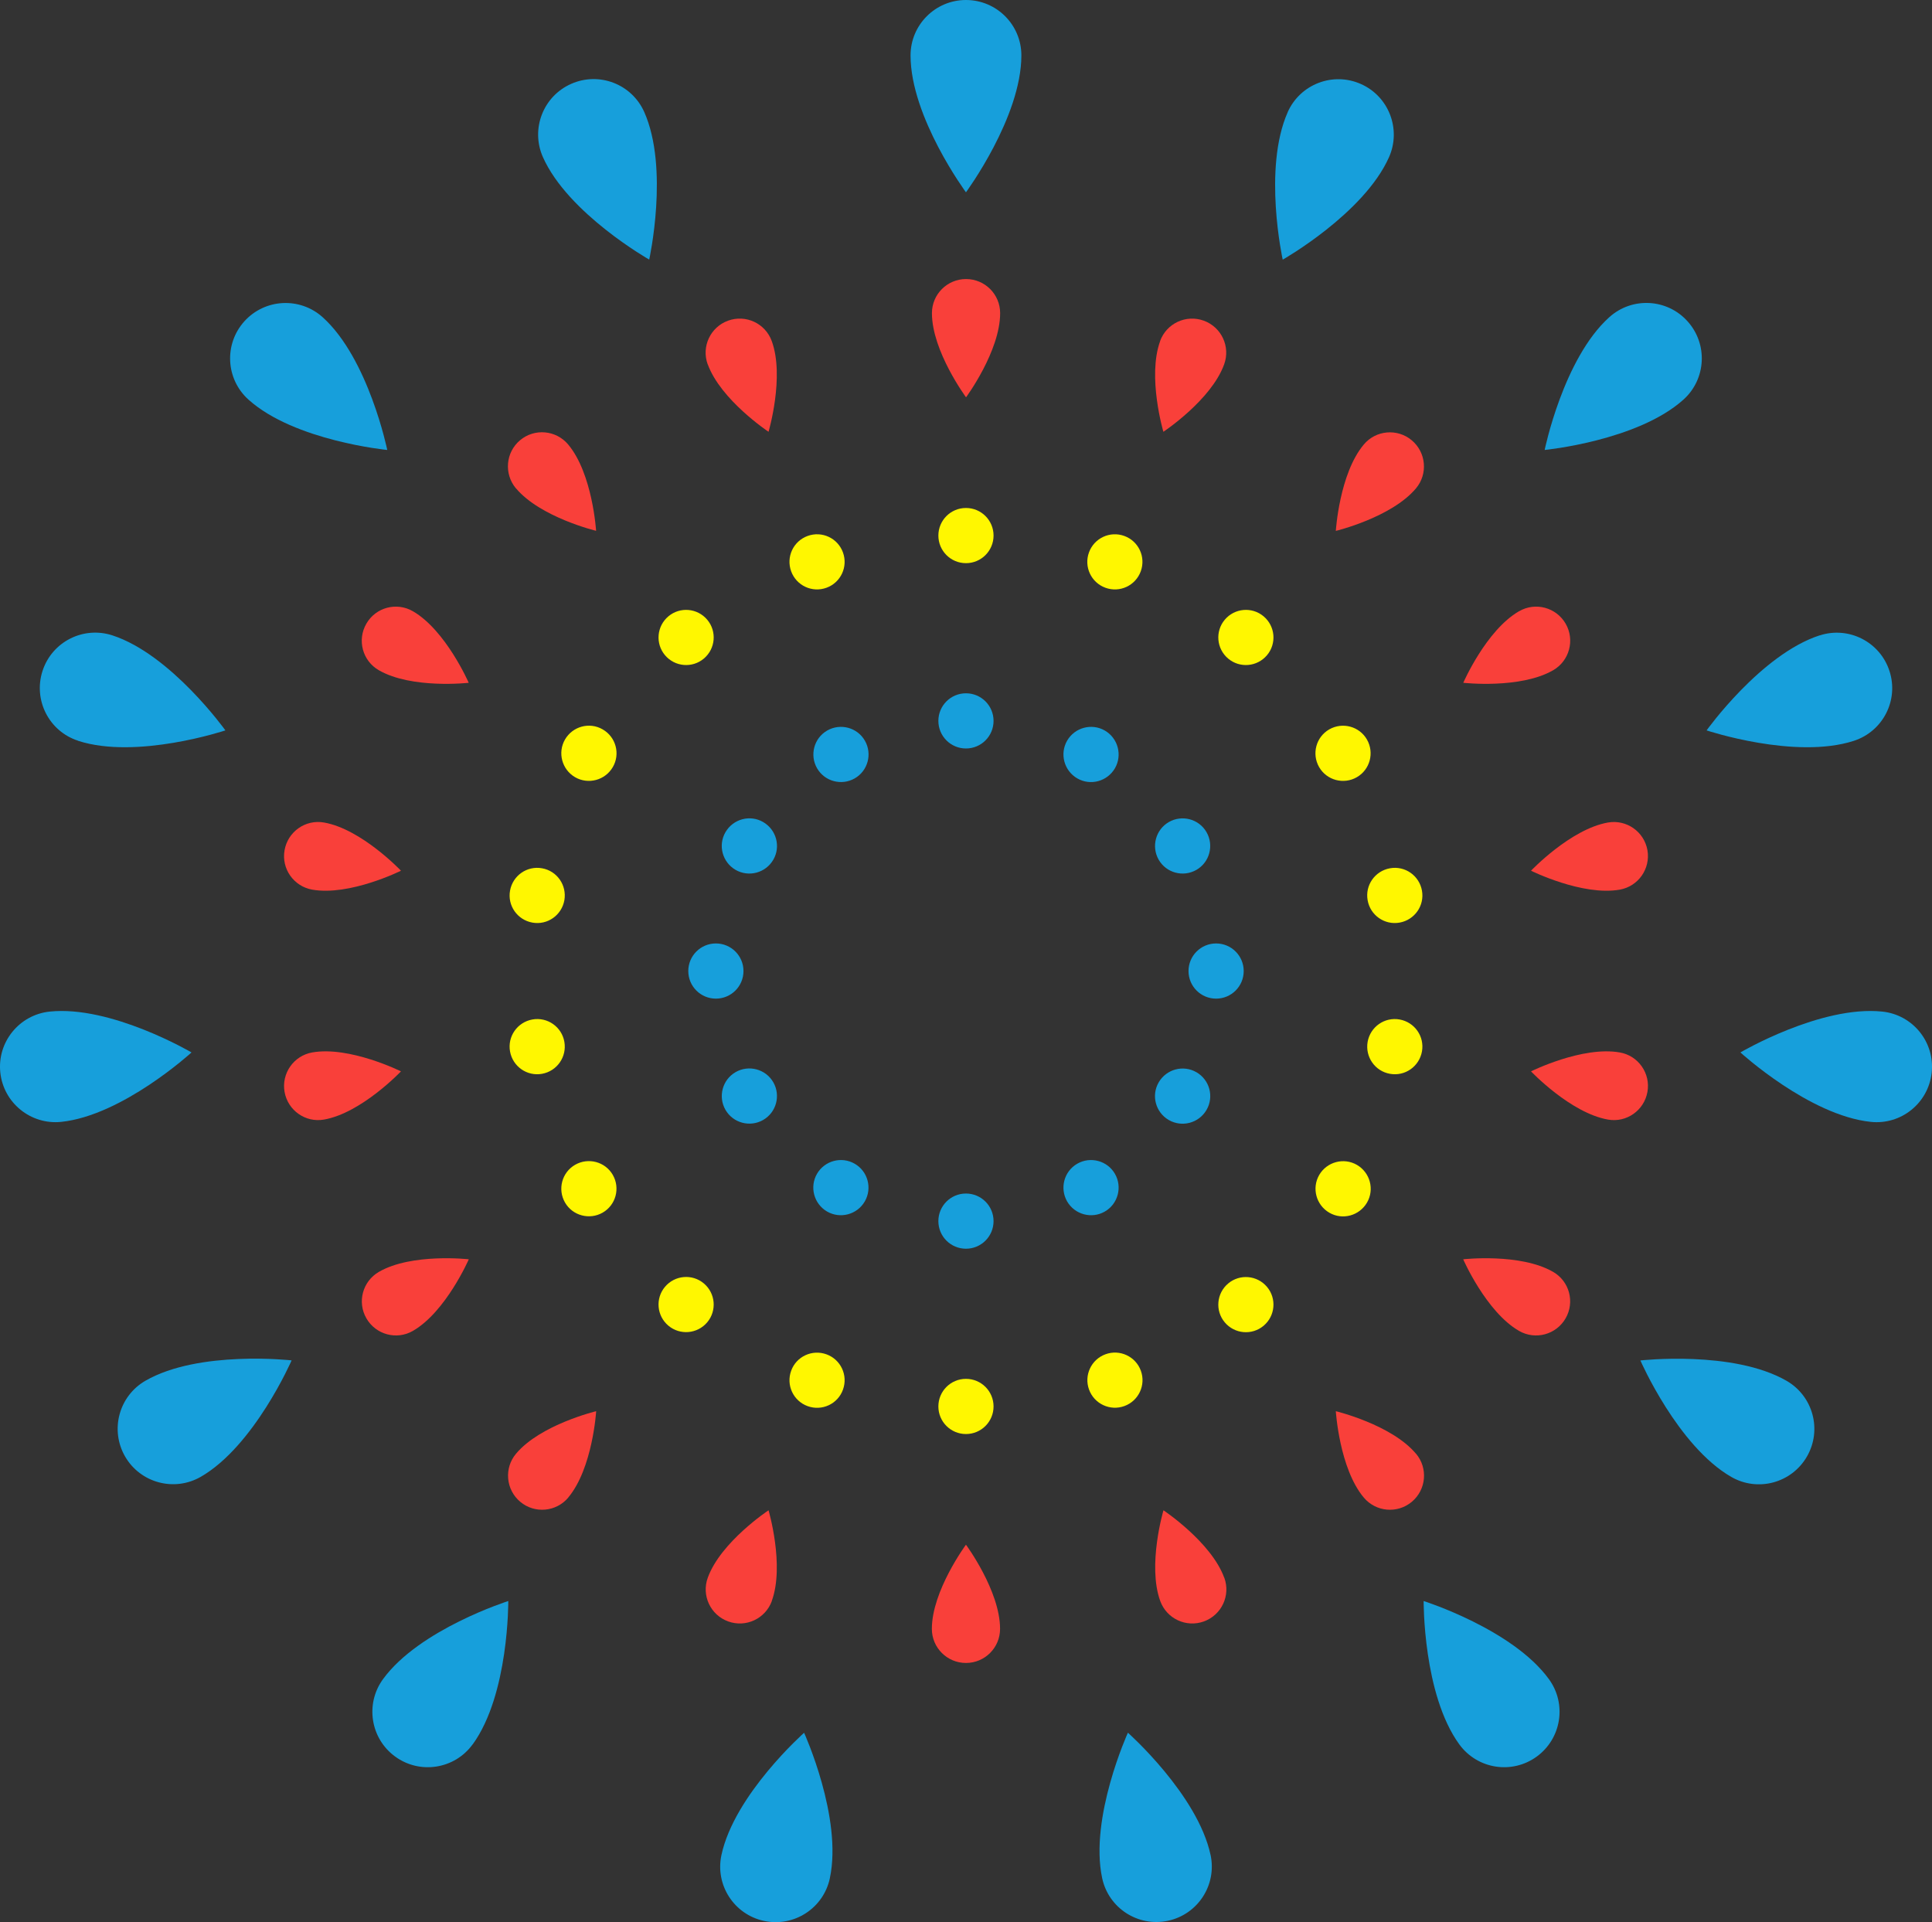 <?xml version="1.0" encoding="UTF-8"?>
<svg id="_レイヤー_2" data-name="レイヤー_2" xmlns="http://www.w3.org/2000/svg" viewBox="0 0 252.09 250.79">
  <rect x="0" y="0" width="252.09" height="250.79" fill="#333333" stroke="none"/>
  <defs>
    <style>
      .cls-1 {
        fill: #f9403a;
      }

      .cls-2 {
        fill: #fff700;
      }

      .cls-3 {
        fill: #179fdb;
      }
    </style>
  </defs>
  <g id="_情報" data-name="情報">
    <g>
      <path class="cls-3" d="M122.44,94.06c0,1.99,1.61,3.6,3.6,3.6s3.6-1.61,3.6-3.6-1.61-3.6-3.6-3.6-3.6,1.61-3.6,3.6"/>
      <path class="cls-3" d="M139.24,96.64c-.99,1.72-.4,3.92,1.32,4.92,1.72,1,3.92.4,4.92-1.32.99-1.72.4-3.92-1.32-4.92-1.72-.99-3.92-.4-4.92,1.32"/>
      <path class="cls-3" d="M152.51,107.26c-1.72.99-2.31,3.2-1.32,4.92.99,1.72,3.19,2.31,4.92,1.32,1.72-.99,2.31-3.19,1.32-4.92-.99-1.72-3.19-2.31-4.92-1.32"/>
      <path class="cls-3" d="M158.68,123.1c-1.99,0-3.6,1.61-3.6,3.6s1.61,3.6,3.6,3.6,3.6-1.61,3.6-3.6-1.61-3.6-3.6-3.6"/>
      <path class="cls-3" d="M156.11,139.9c-1.72-.99-3.92-.4-4.92,1.32-1,1.72-.41,3.92,1.32,4.92,1.72.99,3.92.4,4.92-1.32,1-1.72.41-3.92-1.32-4.92"/>
      <path class="cls-3" d="M145.48,153.16c-.99-1.72-3.2-2.31-4.92-1.32-1.72.99-2.31,3.19-1.32,4.92,1,1.72,3.2,2.31,4.92,1.32,1.72-.99,2.31-3.2,1.32-4.92"/>
      <path class="cls-3" d="M129.64,159.33c0-1.99-1.61-3.6-3.6-3.6s-3.6,1.61-3.6,3.6,1.61,3.6,3.6,3.6,3.6-1.61,3.6-3.6"/>
      <path class="cls-3" d="M112.84,156.76c.99-1.72.41-3.92-1.32-4.92-1.72-.99-3.92-.4-4.92,1.32-.99,1.72-.4,3.92,1.32,4.92,1.72.99,3.92.4,4.92-1.32"/>
      <path class="cls-3" d="M99.58,146.13c1.72-.99,2.31-3.2,1.32-4.92-.99-1.72-3.2-2.31-4.92-1.32-1.72.99-2.31,3.2-1.32,4.92.99,1.72,3.2,2.31,4.92,1.32"/>
      <path class="cls-3" d="M93.41,130.3c1.99,0,3.6-1.61,3.6-3.6s-1.61-3.6-3.6-3.6-3.6,1.61-3.6,3.6,1.61,3.6,3.6,3.6"/>
      <path class="cls-3" d="M95.98,113.5c1.72.99,3.92.4,4.92-1.32s.4-3.92-1.32-4.92c-1.72-1-3.92-.4-4.92,1.32-1,1.72-.4,3.92,1.32,4.92"/>
      <path class="cls-3" d="M106.61,100.24c.99,1.72,3.19,2.31,4.92,1.32,1.72-.99,2.31-3.2,1.32-4.92-.99-1.72-3.19-2.31-4.92-1.32-1.72.99-2.31,3.2-1.32,4.92"/>
      <path class="cls-2" d="M122.44,69.88c0,1.99,1.61,3.6,3.6,3.6s3.6-1.61,3.6-3.6-1.61-3.6-3.6-3.6-3.6,1.61-3.6,3.6"/>
      <path class="cls-2" d="M142.09,72.08c-.68,1.87.28,3.93,2.15,4.61,1.87.68,3.93-.28,4.61-2.15.68-1.87-.28-3.93-2.15-4.61-1.87-.68-3.93.28-4.61,2.15"/>
      <path class="cls-2" d="M159.81,80.86c-1.28,1.52-1.08,3.79.44,5.07,1.52,1.28,3.79,1.08,5.07-.44,1.28-1.52,1.08-3.79-.44-5.07-1.52-1.28-3.79-1.08-5.07.44"/>
      <path class="cls-2" d="M173.44,95.17c-1.72.99-2.31,3.19-1.32,4.92.99,1.72,3.2,2.31,4.92,1.32,1.72-.99,2.31-3.19,1.32-4.92-.99-1.72-3.19-2.31-4.92-1.32"/>
      <path class="cls-2" d="M181.37,113.29c-1.96.35-3.27,2.21-2.92,4.17.34,1.96,2.21,3.27,4.17,2.92,1.96-.35,3.27-2.21,2.92-4.17-.35-1.96-2.21-3.27-4.17-2.92"/>
      <path class="cls-2" d="M182.62,133.02c-1.96-.35-3.82.96-4.17,2.92-.34,1.96.96,3.83,2.92,4.17,1.96.35,3.82-.96,4.17-2.92.35-1.96-.96-3.82-2.92-4.17"/>
      <path class="cls-2" d="M177.05,151.99c-1.72-.99-3.92-.4-4.92,1.32-.99,1.72-.4,3.92,1.32,4.92,1.72,1,3.92.4,4.92-1.32,1-1.72.4-3.92-1.32-4.92"/>
      <path class="cls-2" d="M165.32,167.91c-1.28-1.52-3.55-1.72-5.07-.44-1.52,1.28-1.72,3.55-.44,5.07,1.28,1.52,3.55,1.72,5.07.44,1.52-1.28,1.72-3.55.44-5.07"/>
      <path class="cls-2" d="M148.86,178.85c-.68-1.87-2.75-2.83-4.61-2.15-1.87.68-2.83,2.75-2.15,4.61.68,1.87,2.75,2.83,4.61,2.15,1.87-.68,2.83-2.75,2.15-4.61"/>
      <path class="cls-2" d="M129.64,183.51c0-1.99-1.61-3.6-3.6-3.6s-3.6,1.61-3.6,3.6,1.61,3.6,3.6,3.6,3.6-1.61,3.6-3.6"/>
      <path class="cls-2" d="M109.99,181.32c.68-1.87-.28-3.93-2.15-4.61-1.87-.68-3.94.28-4.61,2.15-.68,1.87.28,3.93,2.15,4.61,1.87.68,3.94-.28,4.61-2.15"/>
      <path class="cls-2" d="M92.28,172.53c1.28-1.52,1.08-3.79-.44-5.07-1.52-1.28-3.79-1.08-5.07.44-1.28,1.52-1.08,3.79.44,5.07,1.52,1.28,3.79,1.08,5.07-.44"/>
      <path class="cls-2" d="M78.64,158.22c1.72-.99,2.31-3.19,1.32-4.92-.99-1.72-3.19-2.31-4.92-1.32-1.72.99-2.31,3.19-1.32,4.92.99,1.72,3.2,2.31,4.92,1.32"/>
      <path class="cls-2" d="M70.72,140.11c1.96-.35,3.26-2.21,2.92-4.17-.34-1.96-2.21-3.27-4.17-2.92-1.96.35-3.27,2.21-2.92,4.17.35,1.96,2.21,3.27,4.17,2.92"/>
      <path class="cls-2" d="M69.47,120.38c1.96.35,3.82-.96,4.17-2.92.34-1.96-.96-3.83-2.92-4.17-1.96-.35-3.82.96-4.17,2.92-.35,1.96.96,3.82,2.92,4.17"/>
      <path class="cls-2" d="M75.04,101.41c1.72.99,3.92.4,4.92-1.32,1-1.72.41-3.92-1.32-4.92-1.72-1-3.92-.4-4.92,1.32-.99,1.72-.4,3.92,1.32,4.92"/>
      <path class="cls-2" d="M86.77,85.49c1.28,1.52,3.55,1.72,5.07.44,1.52-1.28,1.72-3.55.44-5.07-1.28-1.52-3.55-1.72-5.07-.44-1.52,1.28-1.72,3.55-.44,5.07"/>
      <path class="cls-2" d="M103.23,74.54c.68,1.87,2.74,2.83,4.61,2.15,1.87-.68,2.83-2.74,2.15-4.61-.68-1.87-2.74-2.83-4.61-2.15-1.87.68-2.83,2.74-2.15,4.61"/>
      <path class="cls-1" d="M121.6,40.86c0,4.96,4.45,10.98,4.45,10.98,0,0,4.45-6.02,4.45-10.98,0-2.46-1.99-4.45-4.45-4.45s-4.45,1.99-4.45,4.45"/>
      <path class="cls-1" d="M151.38,44.5c-1.7,4.66.42,11.84.42,11.84,0,0,6.24-4.13,7.93-8.8.84-2.31-.35-4.86-2.66-5.7-2.31-.84-4.86.35-5.7,2.66"/>
      <path class="cls-1" d="M177.95,58c-3.19,3.8-3.65,11.27-3.65,11.27,0,0,7.27-1.75,10.46-5.55,1.58-1.88,1.33-4.69-.55-6.27-1.88-1.58-4.69-1.33-6.26.55"/>
      <path class="cls-1" d="M198.21,79.75c-4.3,2.48-7.28,9.34-7.28,9.34,0,0,7.44.84,11.73-1.64,2.13-1.23,2.85-3.95,1.63-6.07-1.23-2.13-3.95-2.86-6.07-1.63"/>
      <path class="cls-1" d="M209.81,107.32c-4.89.86-10.04,6.29-10.04,6.29,0,0,6.7,3.33,11.58,2.47,2.42-.43,4.03-2.73,3.61-5.15-.43-2.42-2.73-4.03-5.15-3.61"/>
      <path class="cls-1" d="M211.35,137.32c-4.89-.86-11.58,2.47-11.58,2.47,0,0,5.15,5.43,10.04,6.29,2.42.43,4.72-1.19,5.15-3.61.43-2.42-1.19-4.73-3.61-5.15"/>
      <path class="cls-1" d="M202.65,165.95c-4.3-2.48-11.73-1.64-11.73-1.64,0,0,2.99,6.86,7.28,9.34,2.13,1.23,4.85.5,6.08-1.63,1.23-2.13.5-4.85-1.63-6.07"/>
      <path class="cls-1" d="M184.76,189.68c-3.19-3.8-10.46-5.55-10.46-5.55,0,0,.46,7.47,3.65,11.27,1.58,1.88,4.38,2.13,6.27.55,1.88-1.58,2.13-4.38.55-6.27"/>
      <path class="cls-1" d="M159.74,205.86c-1.7-4.66-7.93-8.8-7.93-8.8,0,0-2.12,7.18-.42,11.84.84,2.31,3.39,3.5,5.7,2.66,2.31-.84,3.5-3.39,2.66-5.7"/>
      <path class="cls-1" d="M130.49,212.53c0-4.96-4.45-10.98-4.45-10.98,0,0-4.45,6.02-4.45,10.98,0,2.46,1.99,4.45,4.45,4.45s4.45-1.99,4.45-4.45"/>
      <path class="cls-1" d="M100.7,208.9c1.7-4.66-.42-11.84-.42-11.84,0,0-6.24,4.13-7.93,8.8-.84,2.31.35,4.86,2.66,5.7,2.31.84,4.86-.35,5.7-2.66"/>
      <path class="cls-1" d="M74.14,195.4c3.19-3.8,3.65-11.27,3.65-11.27,0,0-7.28,1.75-10.46,5.55-1.58,1.88-1.33,4.69.55,6.27,1.88,1.58,4.69,1.33,6.27-.55"/>
      <path class="cls-1" d="M53.88,173.65c4.3-2.48,7.29-9.34,7.29-9.34,0,0-7.44-.84-11.73,1.64-2.13,1.23-2.86,3.95-1.63,6.07,1.23,2.13,3.95,2.86,6.07,1.63"/>
      <path class="cls-1" d="M42.28,146.08c4.89-.86,10.04-6.29,10.04-6.29,0,0-6.7-3.33-11.58-2.47-2.42.43-4.03,2.73-3.61,5.15.43,2.42,2.73,4.04,5.15,3.61"/>
      <path class="cls-1" d="M40.74,116.08c4.89.86,11.58-2.47,11.58-2.47,0,0-5.15-5.43-10.04-6.29-2.42-.43-4.72,1.19-5.15,3.61-.43,2.42,1.19,4.72,3.61,5.15"/>
      <path class="cls-1" d="M49.43,87.45c4.3,2.48,11.73,1.64,11.73,1.64,0,0-2.99-6.86-7.29-9.34-2.13-1.23-4.85-.5-6.07,1.63-1.23,2.13-.5,4.85,1.63,6.07"/>
      <path class="cls-1" d="M67.32,63.71c3.19,3.8,10.46,5.55,10.46,5.55,0,0-.46-7.47-3.65-11.27-1.58-1.88-4.39-2.13-6.27-.55-1.88,1.58-2.12,4.38-.55,6.27"/>
      <path class="cls-1" d="M92.35,47.54c1.7,4.66,7.93,8.8,7.93,8.8,0,0,2.12-7.18.42-11.84-.84-2.31-3.39-3.5-5.7-2.66-2.31.84-3.5,3.39-2.66,5.7"/>
      <path class="cls-3" d="M118.81,7.23c0,8.07,7.23,17.86,7.23,17.86,0,0,7.23-9.79,7.23-17.86,0-4-3.24-7.23-7.23-7.23s-7.23,3.24-7.23,7.23"/>
      <path class="cls-3" d="M168.03,14.62c-3.28,7.37-.66,19.26-.66,19.26,0,0,10.59-6,13.87-13.37,1.62-3.65-.02-7.93-3.67-9.55-3.65-1.62-7.92.02-9.55,3.67"/>
      <path class="cls-3" d="M209.98,41.39c-6,5.4-8.43,17.32-8.43,17.32,0,0,12.11-1.18,18.11-6.57,2.97-2.67,3.21-7.25.53-10.22-2.67-2.97-7.24-3.21-10.21-.53"/>
      <path class="cls-3" d="M237.43,82.9c-7.67,2.49-14.75,12.4-14.75,12.4,0,0,11.55,3.85,19.22,1.36,3.8-1.24,5.88-5.31,4.64-9.11-1.23-3.8-5.32-5.88-9.11-4.64"/>
      <path class="cls-3" d="M245.61,131.99c-8.03-.84-18.52,5.33-18.52,5.33,0,0,8.98,8.22,17.01,9.06,3.97.42,7.53-2.46,7.95-6.44.42-3.97-2.46-7.53-6.44-7.95"/>
      <path class="cls-3" d="M233.12,180.17c-6.99-4.03-19.08-2.66-19.08-2.66,0,0,4.86,11.16,11.85,15.19,3.46,2,7.88.81,9.88-2.65,2-3.46.81-7.88-2.65-9.88"/>
      <path class="cls-3" d="M202.11,219.1c-4.74-6.53-16.35-10.2-16.35-10.2,0,0-.1,12.17,4.65,18.7,2.35,3.23,6.87,3.95,10.1,1.6,3.23-2.35,3.95-6.87,1.6-10.1"/>
      <path class="cls-3" d="M157.96,242.05c-1.68-7.89-10.79-15.97-10.79-15.97,0,0-5.04,11.08-3.36,18.97.83,3.91,4.67,6.4,8.58,5.57,3.91-.83,6.4-4.67,5.57-8.58"/>
      <path class="cls-3" d="M108.28,245.06c1.68-7.89-3.36-18.97-3.36-18.97,0,0-9.11,8.07-10.79,15.97-.83,3.91,1.66,7.75,5.57,8.58,3.91.83,7.75-1.66,8.58-5.57"/>
      <path class="cls-3" d="M61.68,227.6c4.74-6.53,4.64-18.7,4.64-18.7,0,0-11.6,3.67-16.35,10.2-2.35,3.23-1.63,7.76,1.6,10.1,3.23,2.35,7.76,1.63,10.1-1.6"/>
      <path class="cls-3" d="M26.2,192.69c6.99-4.03,11.85-15.19,11.85-15.19,0,0-12.09-1.37-19.08,2.66-3.46,2-4.64,6.42-2.65,9.88,2,3.46,6.42,4.64,9.88,2.65"/>
      <path class="cls-3" d="M7.99,146.38c8.02-.84,17-9.06,17-9.06,0,0-10.49-6.17-18.51-5.33-3.97.42-6.86,3.98-6.44,7.95.42,3.97,3.98,6.85,7.95,6.44"/>
      <path class="cls-3" d="M10.19,96.66c7.67,2.49,19.22-1.36,19.22-1.36,0,0-7.08-9.9-14.75-12.4-3.8-1.23-7.88.84-9.11,4.64-1.23,3.8.84,7.88,4.64,9.11"/>
      <path class="cls-3" d="M32.42,52.14c6,5.4,18.11,6.57,18.11,6.57,0,0-2.44-11.93-8.43-17.32-2.97-2.67-7.54-2.43-10.22.54-2.67,2.97-2.43,7.54.54,10.21"/>
      <path class="cls-3" d="M70.84,20.5c3.28,7.37,13.87,13.37,13.87,13.37,0,0,2.63-11.88-.65-19.26-1.63-3.65-5.9-5.29-9.55-3.66-3.65,1.62-5.29,5.9-3.67,9.55"/>
    </g>
  </g>
</svg>
